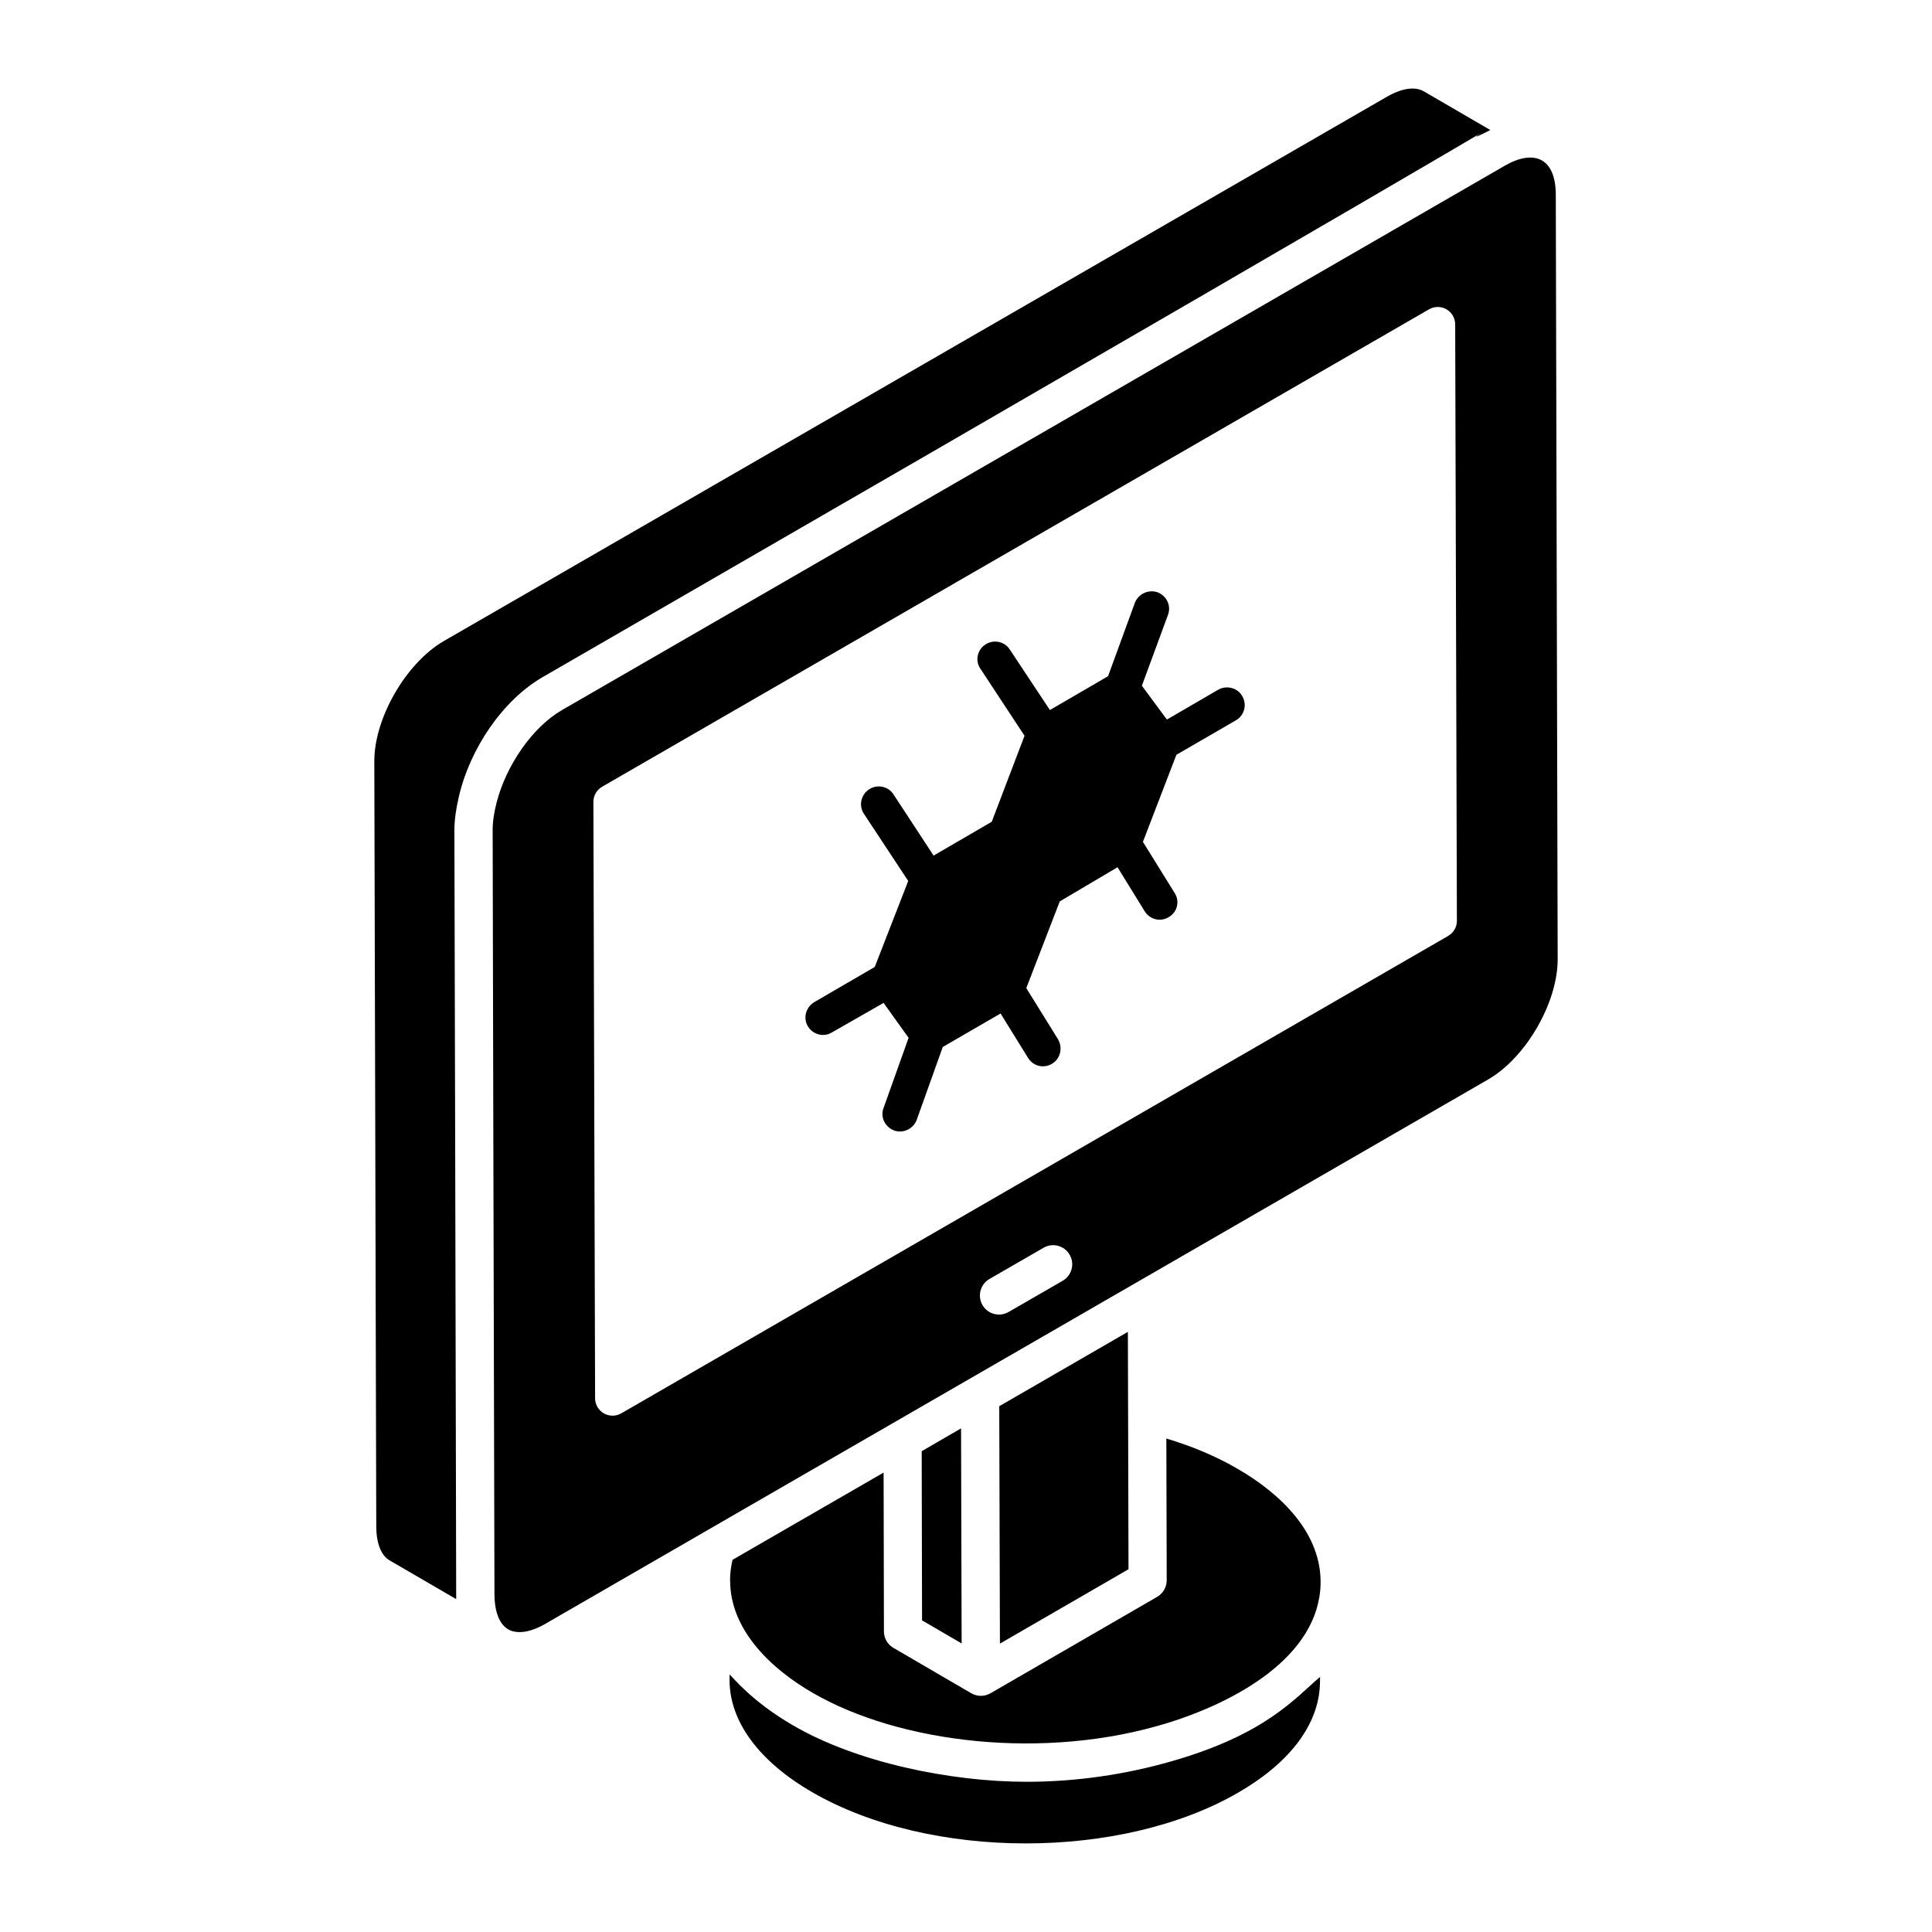 <?xml version="1.0" encoding="UTF-8"?>
<!-- Uploaded to: ICON Repo, www.svgrepo.com, Generator: ICON Repo Mixer Tools -->
<svg fill="#000000" width="800px" height="800px" version="1.1" viewBox="144 144 512 512" xmlns="http://www.w3.org/2000/svg">
 <g>
  <path d="m442.9 496.96-34.086 19.695 0.176 62.922c-2.203 1.273 33.055-19.121 34.078-19.715 0.012 4.008-0.164-61.863-0.168-62.902z"/>
  <path d="m471.88 533.2c-5.445-3.184-11.738-5.859-18.785-7.981-0.004-2.172 0.09 36.531 0.094 37.57 0.004 1.812-0.957 3.484-2.527 4.394 2.926-1.691-43.148 24.961-44.172 25.551-1.566 0.902-3.484 0.914-5.051 0.012-0.012-0.008-0.023-0.004-0.035-0.008l-0.012-0.012c-0.004-0.004-0.008 0-0.012-0.004l-20.621-12.023c-1.551-0.902-2.504-2.562-2.508-4.359l-0.086-42.09-40.039 23.117c-0.426 1.82-0.641 3.625-0.656 5.328 0 0.043 0.023 0.082 0.023 0.129-0.035 13.039 10.754 23.41 21.973 29.852 22.93 13.277 61.309 18.012 93.93 7.938 18.203-5.641 40.02-17.602 40.57-36.742 0.328-13.453-10.336-23.895-22.086-30.672z"/>
  <path d="m398.69 522.53-10.43 6.055 0.094 44.828 10.492 6.121c0.008 2.723-0.152-54.922-0.156-57.004z"/>
  <path d="m416.02 616.19c-20.141 0-45.195-5.137-62.125-15.109-10.605-6.195-15.531-12.395-16.547-13.336l-0.012 1.391c-0.031 11.047 7.773 21.652 21.973 29.852 31.25 18.051 81.906 18.039 112.93 0.012 24.117-14.016 21.273-29.621 21.617-30.629-6.668 5.656-14.398 15.262-39.57 22.438-12.059 3.449-25.086 5.383-38.266 5.383z"/>
  <path d="m287.88 323.4c324.08-187.12 229.46-133.87 251.07-144.94l-17.613-10.246c-2.367-1.367-5.887-0.848-9.891 1.484-140.27 80.957-109.58 63.242-249.87 144.21-10.02 5.844-18.445 20.469-18.379 31.922l0.516 202.64c0 4.477 1.285 7.769 3.527 9.043l17.656 10.27c-0.02-0.512-0.016-10.184-0.266-119.21l-0.211-84.441c-0.008-2.898 0.465-5.894 1.156-8.898 2.914-12.758 11.598-25.66 22.305-31.836z"/>
  <path d="m471.54 334.88-15.785 9.152-8.871 23.07 8.406 13.543c1.402 2.148 0.746 5.043-1.492 6.352-2.148 1.402-5.043 0.746-6.445-1.496l-7.191-11.676-15.316 9.059-8.871 22.977 8.406 13.543c1.309 2.242 0.652 5.137-1.492 6.445-2.242 1.402-5.043 0.746-6.445-1.492l-7.285-11.77-15.316 8.871-6.91 19.332c-0.934 2.43-3.641 3.641-5.977 2.801-2.43-0.934-3.734-3.551-2.801-5.977l6.633-18.586-6.633-9.246-13.73 7.844c-2.148 1.309-5.043 0.559-6.352-1.68-1.309-2.242-0.469-5.043 1.68-6.352l16.062-9.34 8.871-22.789-11.77-17.84c-1.402-2.148-0.746-5.043 1.402-6.445 2.148-1.402 5.043-0.84 6.445 1.309l10.648 16.25 15.41-8.965 8.688-22.789-11.676-17.746c-1.492-2.148-0.84-5.043 1.309-6.445s5.043-0.84 6.445 1.309l10.648 16.062 15.41-8.965 7.098-19.426c0.934-2.43 3.641-3.641 6.07-2.801 2.336 0.934 3.641 3.551 2.707 5.977l-6.91 18.773 6.633 8.965 13.637-7.938c2.242-1.215 5.137-0.469 6.352 1.773 1.297 2.246 0.551 5.047-1.691 6.356z"/>
  <path d="m556.3 195.62c-0.023-9.992-5.965-12.055-13.504-7.711l-249.84 144.25c-7.938 4.586-14.809 14.715-17.336 24.465-0.652 2.543-1.078 5.066-1.062 7.453l0.188 84.621 0.293 117.97c0.008 3.273 0.805 7.496 3.633 9.125 2.344 1.363 5.938 0.809 9.871-1.477 20.477-11.824 40.168-23.219 249.84-144.25 10.02-5.785 18.453-20.391 18.418-31.895zm-130.68 287.8-14.352 8.281c-2.394 1.383-5.496 0.582-6.906-1.852-1.398-2.418-0.566-5.508 1.852-6.906l14.352-8.281c2.402-1.391 5.5-0.574 6.906 1.852 1.398 2.418 0.57 5.508-1.852 6.906zm102.16-91.387-219.14 126.52c-1.445 0.832-3.211 0.812-4.617 0.004-1.426-0.824-2.312-2.348-2.316-3.996l-0.453-158.05c-0.004-1.656 0.875-3.188 2.312-4.019l219.14-126.52c1.422-0.816 3.188-0.832 4.617-0.004 1.426 0.824 2.312 2.348 2.316 3.996l0.453 158.05c0.004 1.656-0.875 3.188-2.312 4.016z"/>
 </g>
</svg>